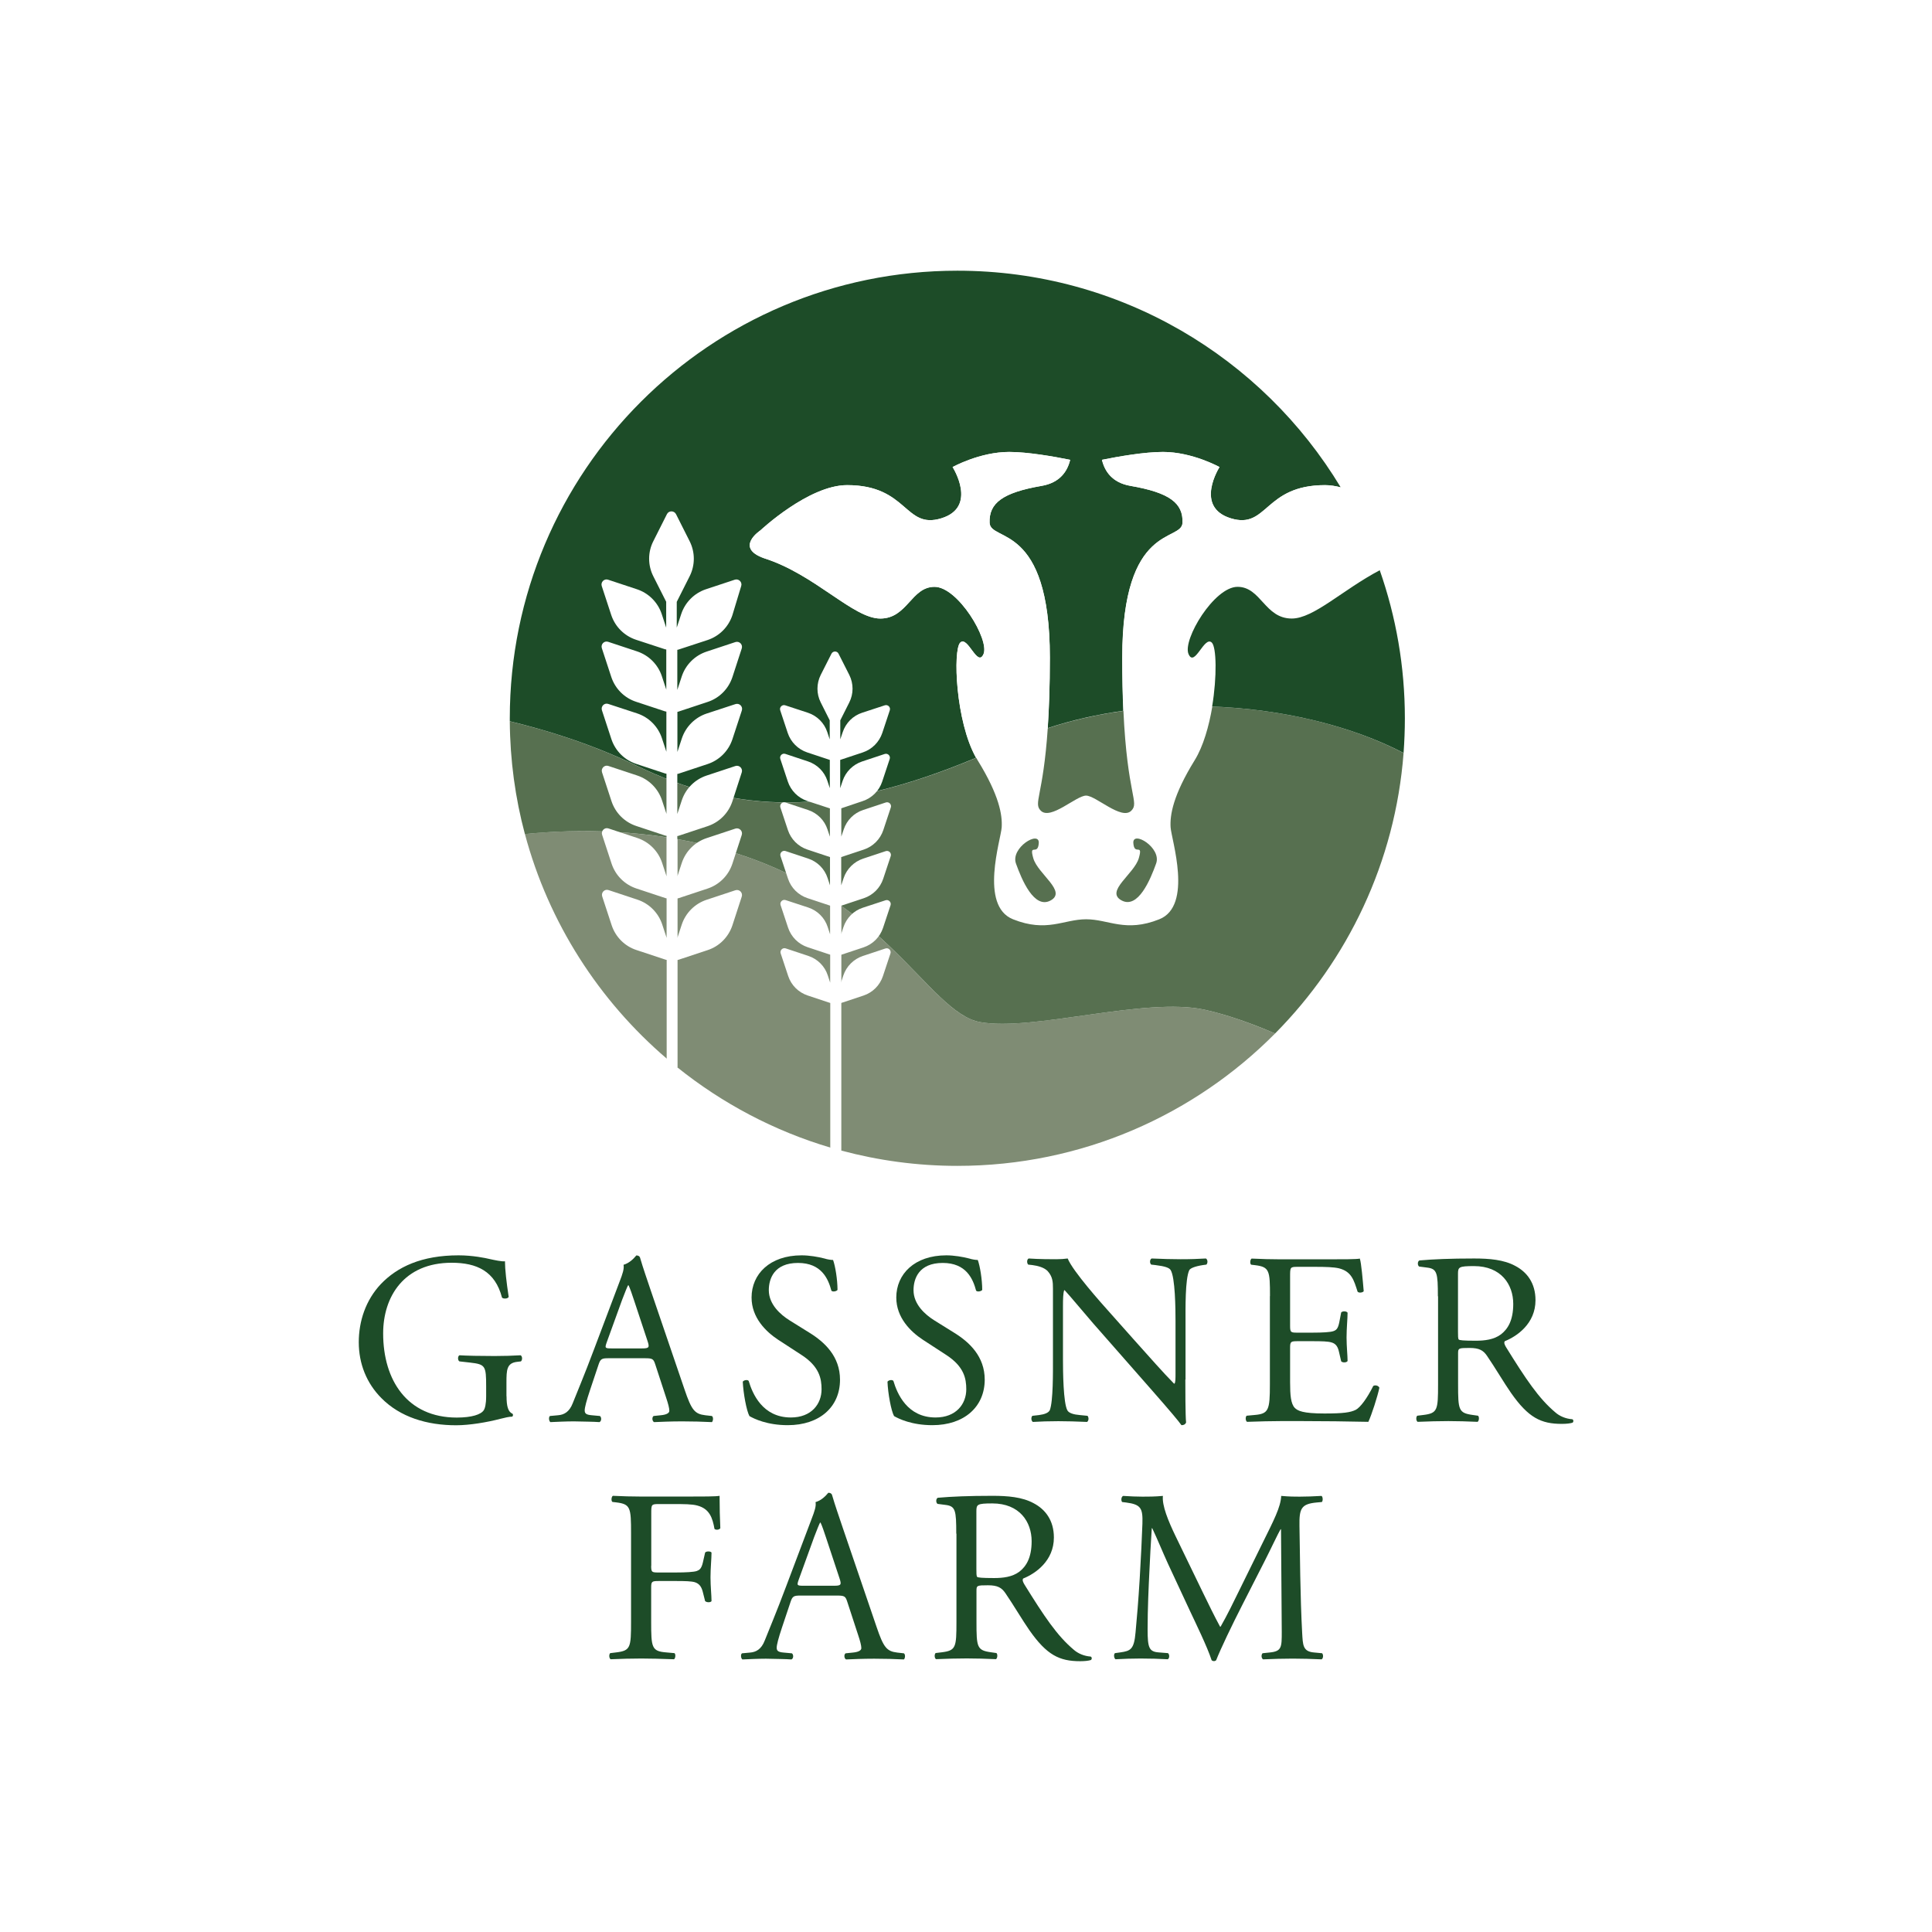 <?xml version="1.0" encoding="UTF-8"?> <svg xmlns="http://www.w3.org/2000/svg" width="2084" height="2084" viewBox="0 0 2084 2084" fill="none"><path d="M2084 0H0V2084H2084V0Z" fill="white"></path><path d="M566.2 899.6C591.8 995.4 646.1 1079.4 719.3 1142V903.3C663.2 894.6 610.6 895.2 566.2 899.6Z" fill="#7F8C74"></path><path d="M1375.4 1114.8C1351.9 1104.8 1324.9 1094.8 1299.6 1089.2C1235.2 1075 1114 1112.9 1057.1 1102.5C1018 1095.3 983.3 1031.6 907.5 977.1V1241.1C947.4 1251.8 989.4 1257.6 1032.7 1257.6C1166.7 1257.6 1288 1202.9 1375.4 1114.8Z" fill="#7F8C74"></path><path d="M774.9 914.9C760 910.9 745.3 907.7 730.7 905.2V1151.4C779.1 1190.2 835.1 1220 896.1 1238V969.2C863.8 947.6 824.4 928.1 774.9 914.9Z" fill="#7F8C74"></path><path d="M774.9 914.9C952.9 962.3 1000.3 1092 1057.1 1102.5C1113.9 1113 1235.2 1075 1299.6 1089.2C1324.9 1094.8 1351.9 1104.7 1375.4 1114.8C1453.7 1035.8 1505 930 1514 812.3C1406.2 755.8 1224.8 738.8 1087.4 802.3C913.1 882.8 802.3 881.9 686.7 826C638.7 802.8 590.2 787.7 549.9 778.1C550.2 820.1 555.8 860.9 566.2 899.7C625 893.8 698.3 894.5 774.9 914.9Z" fill="#577050"></path><path d="M1035.7 693.2C1043.8 685.1 1054.4 720.8 1060.9 705.4C1067.4 690 1033.3 633 1008 633C982.7 633 978.7 667.2 949.5 667.2C920.3 667.2 879.1 619.6 824.3 602.2C791.8 590.8 820.2 572.1 820.2 572.1C820.2 572.1 872.2 523.3 913.7 523.3C979.6 523.3 975.5 571.3 1015.3 559.1C1055.1 546.9 1027.5 503.8 1027.5 503.8C1027.5 503.8 1056.8 487.5 1088.5 487.5C1108.6 487.5 1136.5 492.4 1154.3 496C1151.4 508.2 1143.4 520.7 1123.5 524.1C1081.2 531.4 1066.6 542.8 1067.4 563.9C1068.2 585 1132.4 563.1 1132.4 709.4C1132.4 740.6 1131.5 765.4 1130.1 785.4C1156.5 776.7 1183.9 770.6 1211.7 766.7C1210.9 750.4 1210.5 731.5 1210.5 709.4C1210.5 563 1274.7 585 1275.5 563.9C1276.3 542.8 1261.7 531.4 1219.4 524.1C1199.5 520.7 1191.5 508.2 1188.6 496C1206.4 492.4 1234.3 487.5 1254.4 487.5C1286.1 487.5 1315.4 503.8 1315.4 503.8C1315.4 503.8 1287.8 546.9 1327.6 559.1C1367.4 571.3 1363.4 523.3 1429.2 523.3C1434.7 523.3 1440.5 524.2 1446.2 525.7C1361.8 385.6 1208.2 292 1032.7 292C766.1 292 549.9 508.1 549.9 774.8C549.9 775.9 549.9 776.9 549.9 778C590.2 787.7 638.7 802.7 686.7 825.9C794.4 878 898.1 882.3 1052.8 817.4C1030.7 778.3 1027.8 701.2 1035.7 693.2Z" fill="#1D4C28"></path><path d="M1446.3 525.7C1440.5 524.2 1434.8 523.3 1429.3 523.3C1363.4 523.3 1367.5 571.3 1327.7 559.1C1287.9 546.9 1315.5 503.8 1315.5 503.8C1315.5 503.8 1286.2 487.5 1254.5 487.5C1234.4 487.5 1206.5 492.4 1188.7 496C1191.6 508.2 1199.6 520.7 1219.5 524.1C1261.8 531.4 1276.4 542.8 1275.6 563.9C1274.8 585 1210.6 563.1 1210.6 709.4C1210.6 731.5 1211.1 750.4 1211.8 766.7C1216 858.2 1229.3 865.5 1220.3 874.5C1209.7 885.1 1182.1 858.2 1171.5 858.2C1160.9 858.2 1133.3 885 1122.7 874.5C1114.4 866.2 1125.2 859.3 1130.2 785.4C1131.5 765.4 1132.5 740.6 1132.5 709.4C1132.5 563 1068.3 585 1067.5 563.9C1066.7 542.8 1081.3 531.4 1123.6 524.1C1143.5 520.7 1151.5 508.2 1154.4 496C1136.6 492.4 1108.7 487.5 1088.6 487.5C1056.9 487.5 1027.6 503.8 1027.6 503.8C1027.6 503.8 1055.2 546.9 1015.4 559.1C975.6 571.3 979.6 523.3 913.8 523.3C872.3 523.3 820.3 572.1 820.3 572.1C820.3 572.1 791.8 590.8 824.4 602.2C879.2 619.7 920.3 667.2 949.6 667.2C978.9 667.2 982.9 633 1008.1 633C1033.3 633 1067.5 689.9 1061 705.4C1054.5 720.8 1043.9 685.1 1035.8 693.2C1027.8 701.2 1030.8 778.3 1053 817.4C1053.5 818.3 1054 819.2 1054.5 820C1078.1 858.2 1081.3 879.4 1080.5 892.4C1079.7 905.4 1056.1 977 1092.7 991.6C1129.3 1006.2 1147.2 991.6 1171.6 991.6C1196 991.6 1213.9 1006.2 1250.5 991.6C1287.1 977 1263.5 905.4 1262.7 892.4C1261.9 879.4 1265.1 858.2 1288.7 820C1298 804.9 1304.1 783.3 1307.7 762.1C1313.1 729.6 1312.4 698.1 1307.4 693.2C1299.3 685.1 1288.7 720.8 1282.2 705.4C1275.7 690 1309.8 633 1335.1 633C1360.3 633 1364.4 667.2 1393.6 667.2C1417.2 667.2 1448.5 636.3 1488.5 615.1C1477.4 583.7 1463.2 553.7 1446.3 525.7ZM1133.3 971.3C1115.4 981.1 1102 948.5 1095.9 931.5C1089.8 914.4 1121.5 895.3 1120.5 909.5C1119.5 923.7 1109.7 908.7 1114.6 925.8C1119.5 942.8 1151.2 961.5 1133.3 971.3ZM1247.1 931.4C1241 948.5 1227.6 981 1209.7 971.2C1191.8 961.4 1223.5 942.7 1228.4 925.7C1233.3 908.6 1223.5 923.7 1222.5 909.4C1221.5 895.3 1253.2 914.4 1247.1 931.4Z" fill="white"></path><path d="M730.7 767.8V811.1L735.5 796.5C739.7 783.9 749.6 773.9 762.2 769.7L793.3 759.5C797.6 758.1 801.6 762.1 800.2 766.4L790 797.5C785.8 810.1 775.9 820 763.2 824.2L732.1 834.5C731.6 834.7 731.1 834.8 730.6 834.8V878L735.4 863.4C739.6 850.7 749.5 840.8 762.1 836.6L793.2 826.3C797.5 824.9 801.5 829 800.1 833.2L790 864.4C785.8 877.1 775.9 887 763.2 891.2L732.1 901.5C731.6 901.7 731.1 901.8 730.6 901.8V945.5L735.4 930.9C739.6 918.2 749.5 908.3 762.1 904.1L793.2 893.8C797.5 892.4 801.5 896.5 800.1 900.7L790 931.7C785.8 944.4 775.9 954.3 763.2 958.5L732.1 968.8C731.6 969 731.1 969.1 730.6 969.1V1011.9L735.4 997.3C739.6 984.7 749.5 974.8 762.1 970.6L793.2 960.3C797.5 958.9 801.5 962.9 800.1 967.2L790 998.2C785.8 1010.8 775.9 1020.8 763.2 1024.9L732.1 1035.2C731.6 1035.4 731.1 1035.5 730.6 1035.5V1151.4C726.7 1148.3 722.9 1145.2 719.2 1142V1035.4C718.7 1035.4 718.2 1035.3 717.7 1035.1L686.6 1024.8C673.9 1020.7 664 1010.7 659.8 998.1L649.6 967C648.2 962.7 652.2 958.7 656.4 960.1L687.5 970.4C700.2 974.6 710.1 984.5 714.3 997.1L719.1 1011.7V969C718.6 969 718.1 968.9 717.6 968.7L686.5 958.4C673.8 954.2 663.9 944.3 659.7 931.6L649.5 900.5C648.1 896.3 652.1 892.2 656.3 893.6L687.4 903.9C700.1 908.1 710 918 714.2 930.7L719 945.3V901.6C718.5 901.5 718 901.4 717.5 901.3L686.4 891C673.7 886.8 663.8 876.9 659.6 864.2L649.4 833.1C648 828.9 652 824.8 656.2 826.2L687.3 836.5C700 840.7 709.9 850.6 714.1 863.3L718.9 877.9V834.6C718.4 834.5 717.9 834.4 717.4 834.3L686.3 824C673.6 819.8 663.7 809.9 659.5 797.3L649.3 766.2C647.9 761.9 651.9 757.9 656.1 759.3L687.2 769.5C699.9 773.7 709.8 783.6 714 796.3L718.8 810.9V767.6C718.3 767.5 717.8 767.4 717.3 767.3L686.2 757C673.5 752.9 663.6 742.9 659.4 730.3L649.2 699.2C647.8 694.9 651.8 690.9 656 692.3L687.1 702.6C699.8 706.8 709.7 716.7 713.9 729.3L718.7 743.9V700.6C718.2 700.5 717.7 700.4 717.2 700.3L686.1 690.1C673.4 685.9 663.5 676 659.3 663.3L649.1 632.2C647.7 628 651.7 623.9 655.9 625.3L687 635.6C699.7 639.8 709.6 649.7 713.8 662.4L718.6 677V649.1L704.7 621.6C698.7 609.7 698.7 595.6 704.7 583.8L719.4 554.6C721.4 550.6 727.1 550.6 729.2 554.6L743.9 583.8C749.9 595.7 749.9 609.7 743.9 621.6L730 649.2V677L734.8 662.4C739 649.7 748.9 639.8 761.5 635.6L792.6 625.3C796.9 623.9 800.9 628 799.5 632.2L790 663.6C785.8 676.3 775.9 686.2 763.2 690.4L732.1 700.6C731.6 700.8 731.1 700.9 730.6 700.9V744.2L735.4 729.6C739.6 717 749.5 707.1 762.1 702.9L793.2 692.6C797.5 691.2 801.5 695.2 800.1 699.5L790 730.5C785.8 743.1 775.9 753.1 763.2 757.2L732.1 767.5C731.7 767.7 731.2 767.8 730.7 767.8Z" fill="white"></path><path d="M907.5 871.9V902.4L910.1 894.7C913.4 884.7 921.2 876.9 931.1 873.7L955.5 865.6C958.9 864.5 962 867.7 960.9 871L952.8 895.4C949.5 905.3 941.7 913.1 931.8 916.4L907.4 924.5V955L910 947.2C913.3 937.3 921.1 929.5 931 926.2L955.4 918.1C958.8 917 961.9 920.2 960.8 923.5L952.7 947.9C949.4 957.9 941.6 965.6 931.7 968.9L907.3 977H907.2C907.1 977 907.1 977.1 907 977.1C907.1 977.1 907.2 977.2 907.2 977.2V1007.9L909.8 1000.1C913.1 990.1 920.9 982.3 930.8 979.1L955.2 971.1C958.6 970 961.7 973.2 960.6 976.5L952.5 1000.9C949.2 1010.8 941.4 1018.6 931.5 1021.9L907.1 1030V1060L909.7 1052.2C913 1042.3 920.8 1034.5 930.7 1031.2L955.1 1023.1C958.5 1022 961.6 1025.2 960.5 1028.5L952.4 1052.9C949.1 1062.9 941.3 1070.6 931.4 1073.9L907 1082V1241.2C903.2 1240.2 899.4 1239.1 895.6 1238V1081.9L871.2 1073.8C861.3 1070.5 853.5 1062.8 850.2 1052.8L842.1 1028.4C841 1025.1 844.2 1021.9 847.5 1023L871.9 1031.1C881.9 1034.4 889.7 1042.2 892.9 1052.1L895.5 1060V1029.8L871.1 1021.7C861.2 1018.4 853.4 1010.6 850.1 1000.7L842 976.3C840.9 973 844.1 969.8 847.4 970.9L871.8 978.9C881.8 982.2 889.6 990 892.8 999.9L895.4 1007.8V976.9L871 968.8C861.1 965.5 853.3 957.8 850 947.8L841.9 923.4C840.8 920.1 844 916.9 847.3 918L871.7 926.1C881.7 929.4 889.5 937.2 892.7 947.1L895.3 955V924.5L870.9 916.4C861 913.1 853.2 905.3 849.9 895.4L841.8 871C840.7 867.7 843.9 864.5 847.2 865.6L871.6 873.7C881.6 877 889.4 884.8 892.6 894.7L895.2 902.5V872L870.8 864C860.9 860.7 853.1 852.9 849.8 843L841.7 818.6C840.6 815.3 843.8 812.1 847.1 813.2L871.5 821.3C881.5 824.6 889.3 832.4 892.5 842.3L895.1 850.2V819.7L870.7 811.6C860.8 808.3 853 800.5 849.7 790.6L841.6 766.2C840.5 762.9 843.7 759.7 847 760.8L871.4 768.8C881.4 772.1 889.2 779.9 892.4 789.8L895 797.6V777L885.3 757.7C880.6 748.4 880.6 737.4 885.3 728L896.9 705.1C898.5 702 903 702 904.5 705.1L916.1 728C920.8 737.4 920.8 748.4 916.1 757.7L906.4 777V797.5L909 789.8C912.3 779.8 920.1 772 930 768.8L954.4 760.8C957.8 759.7 960.9 762.9 959.8 766.2L951.7 790.6C948.4 800.5 940.6 808.3 930.7 811.6L906.3 819.7V850.2L908.9 842.4C912.2 832.5 920 824.7 929.9 821.4L954.3 813.3C957.7 812.2 960.8 815.4 959.7 818.7L951.6 843.1C948.3 853.1 940.5 860.8 930.6 864.1L907.5 871.9Z" fill="white"></path><path d="M907.5 976.9V977.1C907.4 977 907.3 977 907.3 977C907.3 977 907.4 976.9 907.5 976.9Z" fill="white"></path><path d="M1334.9 633C1309.7 633 1275.5 689.9 1282 705.4C1288.5 720.8 1299.1 685.1 1307.2 693.2C1312.1 698.1 1312.9 729.6 1307.5 762.1C1385 765 1459.1 783.5 1514 812.2C1514.9 799.8 1515.4 787.4 1515.4 774.8C1515.4 718.8 1505.8 665.1 1488.3 615.1C1448.3 636.2 1417 667.2 1393.4 667.2C1364.2 667.2 1360.2 633 1334.9 633Z" fill="#1D4C28"></path><path d="M546.4 1506.1C546.4 1516.7 548 1523 552.8 1524.9C553.6 1525.7 553.6 1527.3 552.5 1528.1C549.3 1528.1 544.6 1529.2 539.5 1530.5C525.5 1534.2 506.4 1537.4 492.1 1537.4C460.6 1537.4 431.7 1528.7 411.3 1508C395.5 1492.1 387 1471.1 387 1447.8C387 1425.3 394.4 1402.5 410.8 1385.1C428.5 1366.6 454.7 1354.1 494.7 1354.1C509.8 1354.1 523.8 1357 528.3 1358.1C533.3 1359.2 541.5 1361 544.7 1360.5C544.7 1369.2 546.3 1383 548.7 1398.9C547.9 1401 543.1 1401.3 541.5 1399.7C534.1 1371.1 514.2 1362.1 487.2 1362.1C435.8 1362.1 413.3 1398.6 413.3 1438.3C413.3 1489.1 439.5 1529.1 492.7 1529.1C509.1 1529.1 518.9 1525.7 521.8 1521.2C523.1 1519.3 524.4 1514.6 524.4 1506.1V1495.5C524.4 1473.3 523.6 1471.7 507.2 1469.8L495.6 1468.5C493.5 1467.4 493.7 1462.7 495.6 1461.9C503.3 1462.4 517.8 1462.7 533.5 1462.7C543.8 1462.7 552.8 1462.4 561.6 1461.9C563.5 1463 563.7 1466.9 561.9 1468.5L557.7 1469C546.6 1470.3 546.3 1477.7 546.3 1491.2V1506.1H546.4Z" fill="#1D4C28"></path><path d="M706.8 1471.7C704.9 1465.9 703.9 1465.1 695.9 1465.1H655.9C649.3 1465.1 647.7 1465.9 645.8 1471.5L636.5 1499.3C632.5 1511.2 630.7 1518.4 630.7 1521.3C630.7 1524.5 632 1526.1 638.4 1526.6L647.1 1527.4C649 1528.7 649 1533 646.6 1534C639.7 1533.5 631.5 1533.5 619.1 1533.2C610.4 1533.2 600.8 1533.7 593.7 1534C592.1 1532.9 591.6 1528.7 593.2 1527.4L601.9 1526.6C608.3 1526.1 614.1 1523.2 617.8 1513.6C622.6 1501.4 630 1484.2 641.1 1454.6L668.1 1383.1C671.8 1373.6 673.4 1368.5 672.6 1364.3C679 1362.4 683.5 1357.7 686.4 1354.2C688 1354.2 689.8 1354.7 690.4 1356.6C693.8 1368.3 698.1 1380.4 702 1392.1L738.3 1498.5C746 1521.3 749.4 1525.2 760.8 1526.6L767.9 1527.4C769.8 1528.7 769.2 1533 767.9 1534C757 1533.5 747.8 1533.2 735.9 1533.2C723.2 1533.2 713.1 1533.7 705.5 1534C703.4 1532.9 703.1 1528.7 705 1527.4L712.7 1526.6C718.3 1526.1 722 1524.5 722 1521.8C722 1518.9 720.7 1514.1 718.6 1507.8L706.8 1471.7ZM654.4 1448.1C652.3 1454.2 652.5 1454.5 660 1454.5H692.6C700.3 1454.5 700.8 1453.4 698.4 1446.3L684.1 1403.1C682 1396.7 679.6 1389.6 678 1386.4H677.5C676.7 1387.7 674.1 1394.1 671.1 1402L654.4 1448.1Z" fill="#1D4C28"></path><path d="M849.7 1537.3C827.5 1537.3 813.4 1530.4 808.4 1527.5C805.2 1521.7 801.8 1502.9 801.2 1490.4C802.5 1488.5 806.5 1488 807.6 1489.6C811.6 1503.1 822.4 1529 853.1 1529C875.3 1529 886.2 1514.4 886.2 1498.6C886.2 1487 883.8 1474 864.5 1461.5L839.3 1445.1C826.1 1436.4 810.7 1421.3 810.7 1399.6C810.7 1374.4 830.3 1354.1 864.7 1354.1C872.9 1354.1 882.4 1355.7 889.3 1357.5C892.7 1358.6 896.5 1359.1 898.6 1359.1C901 1365.5 903.4 1380.3 903.4 1391.4C902.3 1393 898.1 1393.8 896.8 1392.2C893.4 1379.5 886.2 1362.3 860.8 1362.3C834.9 1362.3 829.3 1379.5 829.3 1391.7C829.3 1407.1 842 1418.2 851.8 1424.3L873 1437.5C889.7 1447.8 906.1 1463.2 906.1 1488.3C906.1 1517.5 884.2 1537.3 849.7 1537.3Z" fill="#1D4C28"></path><path d="M1005.7 1537.3C983.5 1537.3 969.4 1530.4 964.4 1527.5C961.2 1521.7 957.8 1502.9 957.3 1490.4C958.6 1488.5 962.6 1488 963.7 1489.6C967.7 1503.1 978.5 1529 1009.2 1529C1031.4 1529 1042.3 1514.4 1042.3 1498.6C1042.3 1487 1039.9 1474 1020.6 1461.5L995.4 1445.1C982.2 1436.4 966.8 1421.3 966.8 1399.6C966.8 1374.4 986.4 1354.1 1020.8 1354.1C1029 1354.1 1038.5 1355.7 1045.4 1357.5C1048.8 1358.6 1052.6 1359.1 1054.7 1359.1C1057.1 1365.5 1059.5 1380.3 1059.5 1391.4C1058.4 1393 1054.2 1393.8 1052.9 1392.2C1049.5 1379.5 1042.3 1362.3 1016.9 1362.3C991 1362.3 985.4 1379.5 985.4 1391.7C985.4 1407.1 998.1 1418.2 1007.9 1424.3L1029.1 1437.5C1045.8 1447.8 1062.2 1463.2 1062.2 1488.3C1062.1 1517.5 1040.1 1537.3 1005.7 1537.3Z" fill="#1D4C28"></path><path d="M1278.6 1488.1C1278.6 1496 1278.6 1527.6 1279.4 1534.4C1278.9 1536 1277.3 1537.3 1274.4 1537.3C1271.2 1532.8 1263.5 1523.5 1240.5 1497.3L1179.1 1427.4C1171.9 1419.2 1153.9 1397.5 1148.4 1391.7H1147.9C1146.8 1394.9 1146.6 1401 1146.6 1408.9V1466.6C1146.6 1479 1146.9 1513.5 1151.4 1521.4C1153 1524.3 1158.3 1525.9 1164.9 1526.4L1173.1 1527.2C1174.7 1529.3 1174.4 1532.5 1172.6 1533.8C1160.7 1533.3 1151.4 1533 1141.6 1533C1130.5 1533 1123.3 1533.3 1114.1 1533.8C1112.2 1532.5 1112 1528.8 1113.6 1527.2L1120.7 1526.4C1126.8 1525.6 1131 1524 1132.4 1521.1C1136.1 1511.6 1135.8 1479.3 1135.8 1466.6V1390.1C1135.8 1382.7 1135.5 1377.1 1130 1371C1126.3 1367.3 1119.9 1365.4 1113.6 1364.6L1109.1 1364.1C1107.5 1362.5 1107.5 1358.5 1109.6 1357.5C1120.7 1358.3 1134.8 1358.3 1139.5 1358.3C1143.7 1358.3 1148.2 1358 1151.7 1357.5C1157 1371 1188.2 1405.9 1197 1415.7L1222.7 1444.6C1241 1465 1253.9 1479.8 1266.4 1492.5H1266.9C1268 1491.2 1268 1486.9 1268 1481.4V1424.7C1268 1412.3 1267.7 1377.8 1262.7 1369.9C1261.1 1367.5 1256.9 1365.9 1246.3 1364.6L1241.8 1364.1C1239.9 1362.5 1240.2 1358.3 1242.3 1357.5C1254.5 1358 1263.5 1358.3 1273.5 1358.3C1284.9 1358.3 1291.8 1358 1300.8 1357.5C1302.9 1358.8 1302.9 1362.5 1301.3 1364.1L1297.6 1364.6C1289.1 1365.9 1283.8 1368 1282.8 1370.2C1278.3 1379.7 1278.8 1412.6 1278.8 1424.7V1488.1H1278.6Z" fill="#1D4C28"></path><path d="M1369.9 1398.1C1369.9 1370.6 1369.4 1366.6 1353.8 1364.7L1349.6 1364.2C1348 1363.1 1348.5 1358.4 1350.1 1357.6C1361.5 1358.1 1370.5 1358.4 1381.3 1358.4H1431.1C1448 1358.4 1463.7 1358.4 1466.8 1357.6C1468.4 1362.1 1470 1381.2 1471 1392.8C1469.9 1394.4 1465.7 1394.9 1464.4 1393.3C1460.4 1380.9 1458 1371.6 1444.3 1368.1C1438.7 1366.8 1430.3 1366.5 1418.6 1366.5H1399.5C1391.6 1366.5 1391.6 1367 1391.6 1377.1V1430.1C1391.6 1437.5 1392.4 1437.5 1400.3 1437.5H1415.7C1426.8 1437.5 1435 1437 1438.2 1435.9C1441.4 1434.8 1443.2 1433.3 1444.6 1426.6L1446.7 1415.7C1448 1414.1 1452.5 1414.1 1453.6 1416C1453.6 1422.4 1452.5 1432.7 1452.5 1442.7C1452.5 1452.2 1453.6 1462.3 1453.6 1468.1C1452.5 1470 1448 1470 1446.7 1468.4L1444.3 1458.1C1443.2 1453.3 1441.4 1449.4 1436.1 1448C1432.4 1446.9 1426 1446.7 1415.7 1446.7H1400.3C1392.4 1446.7 1391.6 1447 1391.6 1453.8V1491.1C1391.6 1505.1 1392.4 1514.1 1396.6 1518.6C1399.8 1521.8 1405.3 1524.7 1428.6 1524.7C1449 1524.7 1456.7 1523.6 1462.5 1520.7C1467.3 1518.1 1474.4 1508.8 1481.3 1495C1483.2 1493.7 1486.9 1494.5 1487.9 1496.9C1486 1506.2 1479.4 1526.6 1476 1533.7C1452.2 1533.2 1428.6 1532.9 1405 1532.9H1381.2C1369.8 1532.9 1360.8 1533.2 1345.2 1533.7C1343.6 1532.9 1343.1 1528.7 1344.7 1527.1L1353.4 1526.3C1368.5 1525 1369.8 1521 1369.8 1493.2V1398.1H1369.9Z" fill="#1D4C28"></path><path d="M1551 1398.3C1551 1373.1 1550.2 1368.6 1539.3 1367.3L1530.8 1366.2C1528.9 1364.9 1528.9 1360.6 1531.1 1359.6C1545.9 1358.3 1564.2 1357.5 1590.1 1357.5C1606.5 1357.5 1622.1 1358.8 1634.3 1365.4C1647 1372 1656.3 1383.9 1656.3 1402.5C1656.3 1427.7 1636.4 1441.4 1623.2 1446.7C1621.9 1448.3 1623.2 1450.9 1624.5 1453.1C1645.7 1487.3 1659.7 1508.4 1677.7 1523.5C1682.2 1527.5 1688.8 1530.4 1696 1530.9C1697.3 1531.4 1697.6 1533.5 1696.3 1534.6C1693.9 1535.4 1689.7 1535.9 1684.7 1535.9C1662.2 1535.9 1648.7 1529.3 1629.9 1502.5C1623 1492.7 1612.2 1474.4 1604 1462.5C1600 1456.7 1595.8 1454 1585.2 1454C1573.3 1454 1572.8 1454.3 1572.8 1459.8V1493.2C1572.8 1521 1573.3 1524.2 1588.7 1526.3L1594.3 1527.1C1595.9 1528.4 1595.4 1532.9 1593.8 1533.7C1581.9 1533.2 1572.9 1532.9 1562.3 1532.9C1551.2 1532.9 1541.7 1533.2 1529.2 1533.7C1527.6 1532.9 1527.1 1528.9 1528.7 1527.1L1535.3 1526.3C1550.7 1524.4 1551.2 1521 1551.2 1493.2V1398.3H1551ZM1572.7 1436.2C1572.7 1441 1572.7 1443.9 1573.5 1444.9C1574.3 1445.7 1578.3 1446.2 1591.8 1446.2C1601.3 1446.2 1611.4 1445.1 1619.1 1439.3C1626.3 1433.7 1632.3 1424.5 1632.3 1406.5C1632.3 1385.6 1619.3 1365.7 1589.9 1365.7C1573.5 1365.7 1572.7 1366.8 1572.7 1374.2V1436.2Z" fill="#1D4C28"></path><path d="M702.4 1689C702.4 1696.2 703.2 1696.2 711.1 1696.2H729.1C740 1696.2 748.4 1695.7 751.6 1694.6C754.5 1693.5 756.6 1692.2 758.2 1685.3L760.6 1674.7C761.9 1673.1 766.4 1673.1 767.5 1674.7C767.5 1681.1 766.4 1691.6 766.4 1701.4C766.4 1710.9 767.5 1721 767.5 1727.1C766.4 1728.7 762.5 1728.7 760.6 1727.1L758 1716.8C756.7 1712 754.6 1708.3 749.5 1706.7C745.8 1705.6 739.2 1705.4 729.1 1705.4H711.1C703.2 1705.4 702.4 1705.7 702.4 1712.5V1749.3C702.4 1777.1 702.9 1781.1 718.5 1782.4L727.5 1783.2C729.1 1784.3 728.6 1789 727 1789.8C711.4 1789.3 702.4 1789 691.8 1789C680.1 1789 671.1 1789.3 658.7 1789.8C657.1 1789 656.6 1784.8 658.2 1783.2L664.8 1782.4C680.2 1780.5 680.7 1777.1 680.7 1749.3V1654C680.7 1626.2 680.2 1622.5 664.8 1620.6L660.6 1620.1C659 1619 659.5 1614.3 661.1 1613.5C672.2 1614 681.2 1614.3 691.8 1614.3H740.5C757.4 1614.3 772.8 1614.3 776.2 1613.5C776.2 1625.7 776.5 1638.4 777 1648.4C776.2 1650 772.5 1650.8 770.7 1649.2C768.6 1637.3 765.4 1627.5 752.2 1624C746.4 1622.4 737.6 1622.4 726.5 1622.4H710.4C702.5 1622.4 702.5 1622.9 702.5 1633V1689H702.4Z" fill="#1D4C28"></path><path d="M913.9 1727.7C912 1721.9 911 1721.1 903 1721.1H863C856.4 1721.1 854.8 1721.9 852.9 1727.5L843.6 1755.3C839.6 1767.2 837.8 1774.4 837.8 1777.3C837.8 1780.5 839.1 1782.1 845.5 1782.6L854.2 1783.4C856.1 1784.7 856.1 1789 853.7 1790C846.8 1789.5 838.6 1789.5 826.2 1789.2C817.5 1789.2 807.9 1789.7 800.8 1790C799.2 1788.9 798.7 1784.7 800.3 1783.4L809 1782.6C815.4 1782.1 821.2 1779.2 824.9 1769.6C829.7 1757.4 837.1 1740.2 848.2 1710.6L875.2 1639.1C878.9 1629.6 880.5 1624.5 879.7 1620.3C886.1 1618.4 890.6 1613.7 893.5 1610.2C895.1 1610.2 896.9 1610.7 897.5 1612.6C900.9 1624.3 905.2 1636.4 909.1 1648.1L945.4 1754.5C953.1 1777.3 956.5 1781.2 967.9 1782.6L975 1783.4C976.9 1784.7 976.3 1789 975 1790C964.1 1789.5 954.9 1789.2 943 1789.2C930.3 1789.2 920.2 1789.7 912.6 1790C910.5 1788.9 910.2 1784.7 912.1 1783.4L919.8 1782.6C925.4 1782.1 929.1 1780.5 929.1 1777.8C929.1 1774.9 927.8 1770.1 925.7 1763.8L913.9 1727.7ZM861.5 1704.1C859.4 1710.2 859.6 1710.5 867.1 1710.5H899.7C907.4 1710.5 907.9 1709.4 905.5 1702.3L891.2 1659.1C889.1 1652.7 886.7 1645.6 885.1 1642.4H884.6C883.8 1643.7 881.2 1650.1 878.2 1658L861.5 1704.1Z" fill="#1D4C28"></path><path d="M1031.5 1654.3C1031.5 1629.1 1030.7 1624.6 1019.8 1623.3L1011.3 1622.2C1009.4 1620.9 1009.4 1616.6 1011.6 1615.6C1026.4 1614.3 1044.7 1613.5 1070.6 1613.5C1087 1613.5 1102.6 1614.8 1114.8 1621.4C1127.5 1628 1136.8 1639.9 1136.8 1658.5C1136.8 1683.7 1116.9 1697.4 1103.7 1702.7C1102.4 1704.3 1103.7 1706.9 1105 1709.1C1126.2 1743.3 1140.2 1764.4 1158.2 1779.5C1162.7 1783.5 1169.3 1786.4 1176.5 1786.9C1177.8 1787.4 1178.1 1789.5 1176.8 1790.6C1174.4 1791.4 1170.2 1791.9 1165.2 1791.9C1142.7 1791.9 1129.2 1785.3 1110.4 1758.5C1103.5 1748.7 1092.7 1730.4 1084.5 1718.5C1080.5 1712.7 1076.3 1710 1065.7 1710C1053.8 1710 1053.3 1710.3 1053.3 1715.8V1749.2C1053.3 1777 1053.8 1780.2 1069.2 1782.3L1074.8 1783.1C1076.4 1784.4 1075.9 1788.9 1074.3 1789.7C1062.4 1789.2 1053.4 1788.9 1042.8 1788.9C1031.7 1788.9 1022.2 1789.2 1009.7 1789.7C1008.1 1788.9 1007.6 1784.9 1009.2 1783.1L1015.8 1782.3C1031.2 1780.4 1031.7 1777 1031.7 1749.2V1654.3H1031.5ZM1053.2 1692.2C1053.2 1697 1053.2 1699.9 1054 1700.9C1054.8 1701.7 1058.8 1702.2 1072.3 1702.2C1081.8 1702.2 1091.9 1701.1 1099.6 1695.3C1106.8 1689.7 1112.8 1680.5 1112.8 1662.5C1112.8 1641.6 1099.8 1621.7 1070.4 1621.7C1054 1621.7 1053.2 1622.8 1053.2 1630.2V1692.2Z" fill="#1D4C28"></path><path d="M1297.8 1718.4C1303.9 1730.8 1309.7 1743 1316.1 1754.7H1316.6C1323.7 1742.3 1330.4 1728.5 1337 1715L1361.9 1664.4C1373.8 1640.3 1381.5 1625.7 1382 1613.6C1391 1614.4 1396.6 1614.4 1401.9 1614.4C1408.5 1614.4 1417.3 1614.1 1425.5 1613.6C1427.1 1614.7 1427.1 1619.2 1425.8 1620.2L1420.2 1620.7C1403.5 1622.3 1401.4 1627.3 1401.7 1645.9C1402.2 1674 1402.5 1722.9 1404.6 1761.1C1405.4 1774.3 1405.1 1781.5 1417.6 1782.5L1426.1 1783.3C1427.7 1784.9 1427.4 1788.9 1425.6 1789.9C1414.7 1789.4 1403.9 1789.1 1394.4 1789.1C1385.1 1789.1 1373.2 1789.4 1362.4 1789.9C1360.5 1788.6 1360.3 1784.9 1361.9 1783.3L1369.6 1782.5C1382.6 1781.2 1382.6 1776.9 1382.6 1760L1381.8 1649.6H1381.3C1379.4 1652.5 1369.4 1673.7 1364.1 1684L1340.5 1730.3C1328.6 1753.6 1316.7 1778.5 1311.9 1790.7C1311.4 1791.5 1310.3 1791.8 1309.3 1791.8C1308.8 1791.8 1307.4 1791.5 1306.9 1790.7C1302.4 1776.7 1289.7 1750.7 1283.6 1737.7L1259.8 1686.6C1254.2 1674.4 1248.7 1660.7 1242.9 1648.5H1242.4C1241.3 1664.9 1240.5 1680.3 1239.8 1695.6C1239 1711.7 1237.9 1735.3 1237.9 1757.8C1237.9 1777.4 1239.5 1781.6 1249.8 1782.4L1259.9 1783.2C1261.8 1784.8 1261.5 1789 1259.6 1789.8C1250.6 1789.3 1240.3 1789 1230.2 1789C1221.7 1789 1212.2 1789.3 1203.2 1789.8C1201.6 1788.5 1201.1 1784.5 1202.7 1783.2L1208.5 1782.4C1219.6 1780.8 1223.3 1779.2 1224.9 1760.7C1226.5 1743.2 1227.8 1728.7 1229.4 1702.5C1230.7 1680.5 1231.8 1658 1232.3 1643.5C1232.8 1626.8 1230.7 1622.8 1214.6 1620.7L1210.4 1620.2C1209.1 1618.6 1209.3 1614.6 1211.5 1613.6C1219.4 1614.1 1225.8 1614.4 1232.4 1614.4C1238.5 1614.4 1245.6 1614.4 1254.4 1613.6C1253.3 1623.9 1260 1640.3 1268.2 1657.3L1297.8 1718.4Z" fill="#1D4C28"></path></svg> 